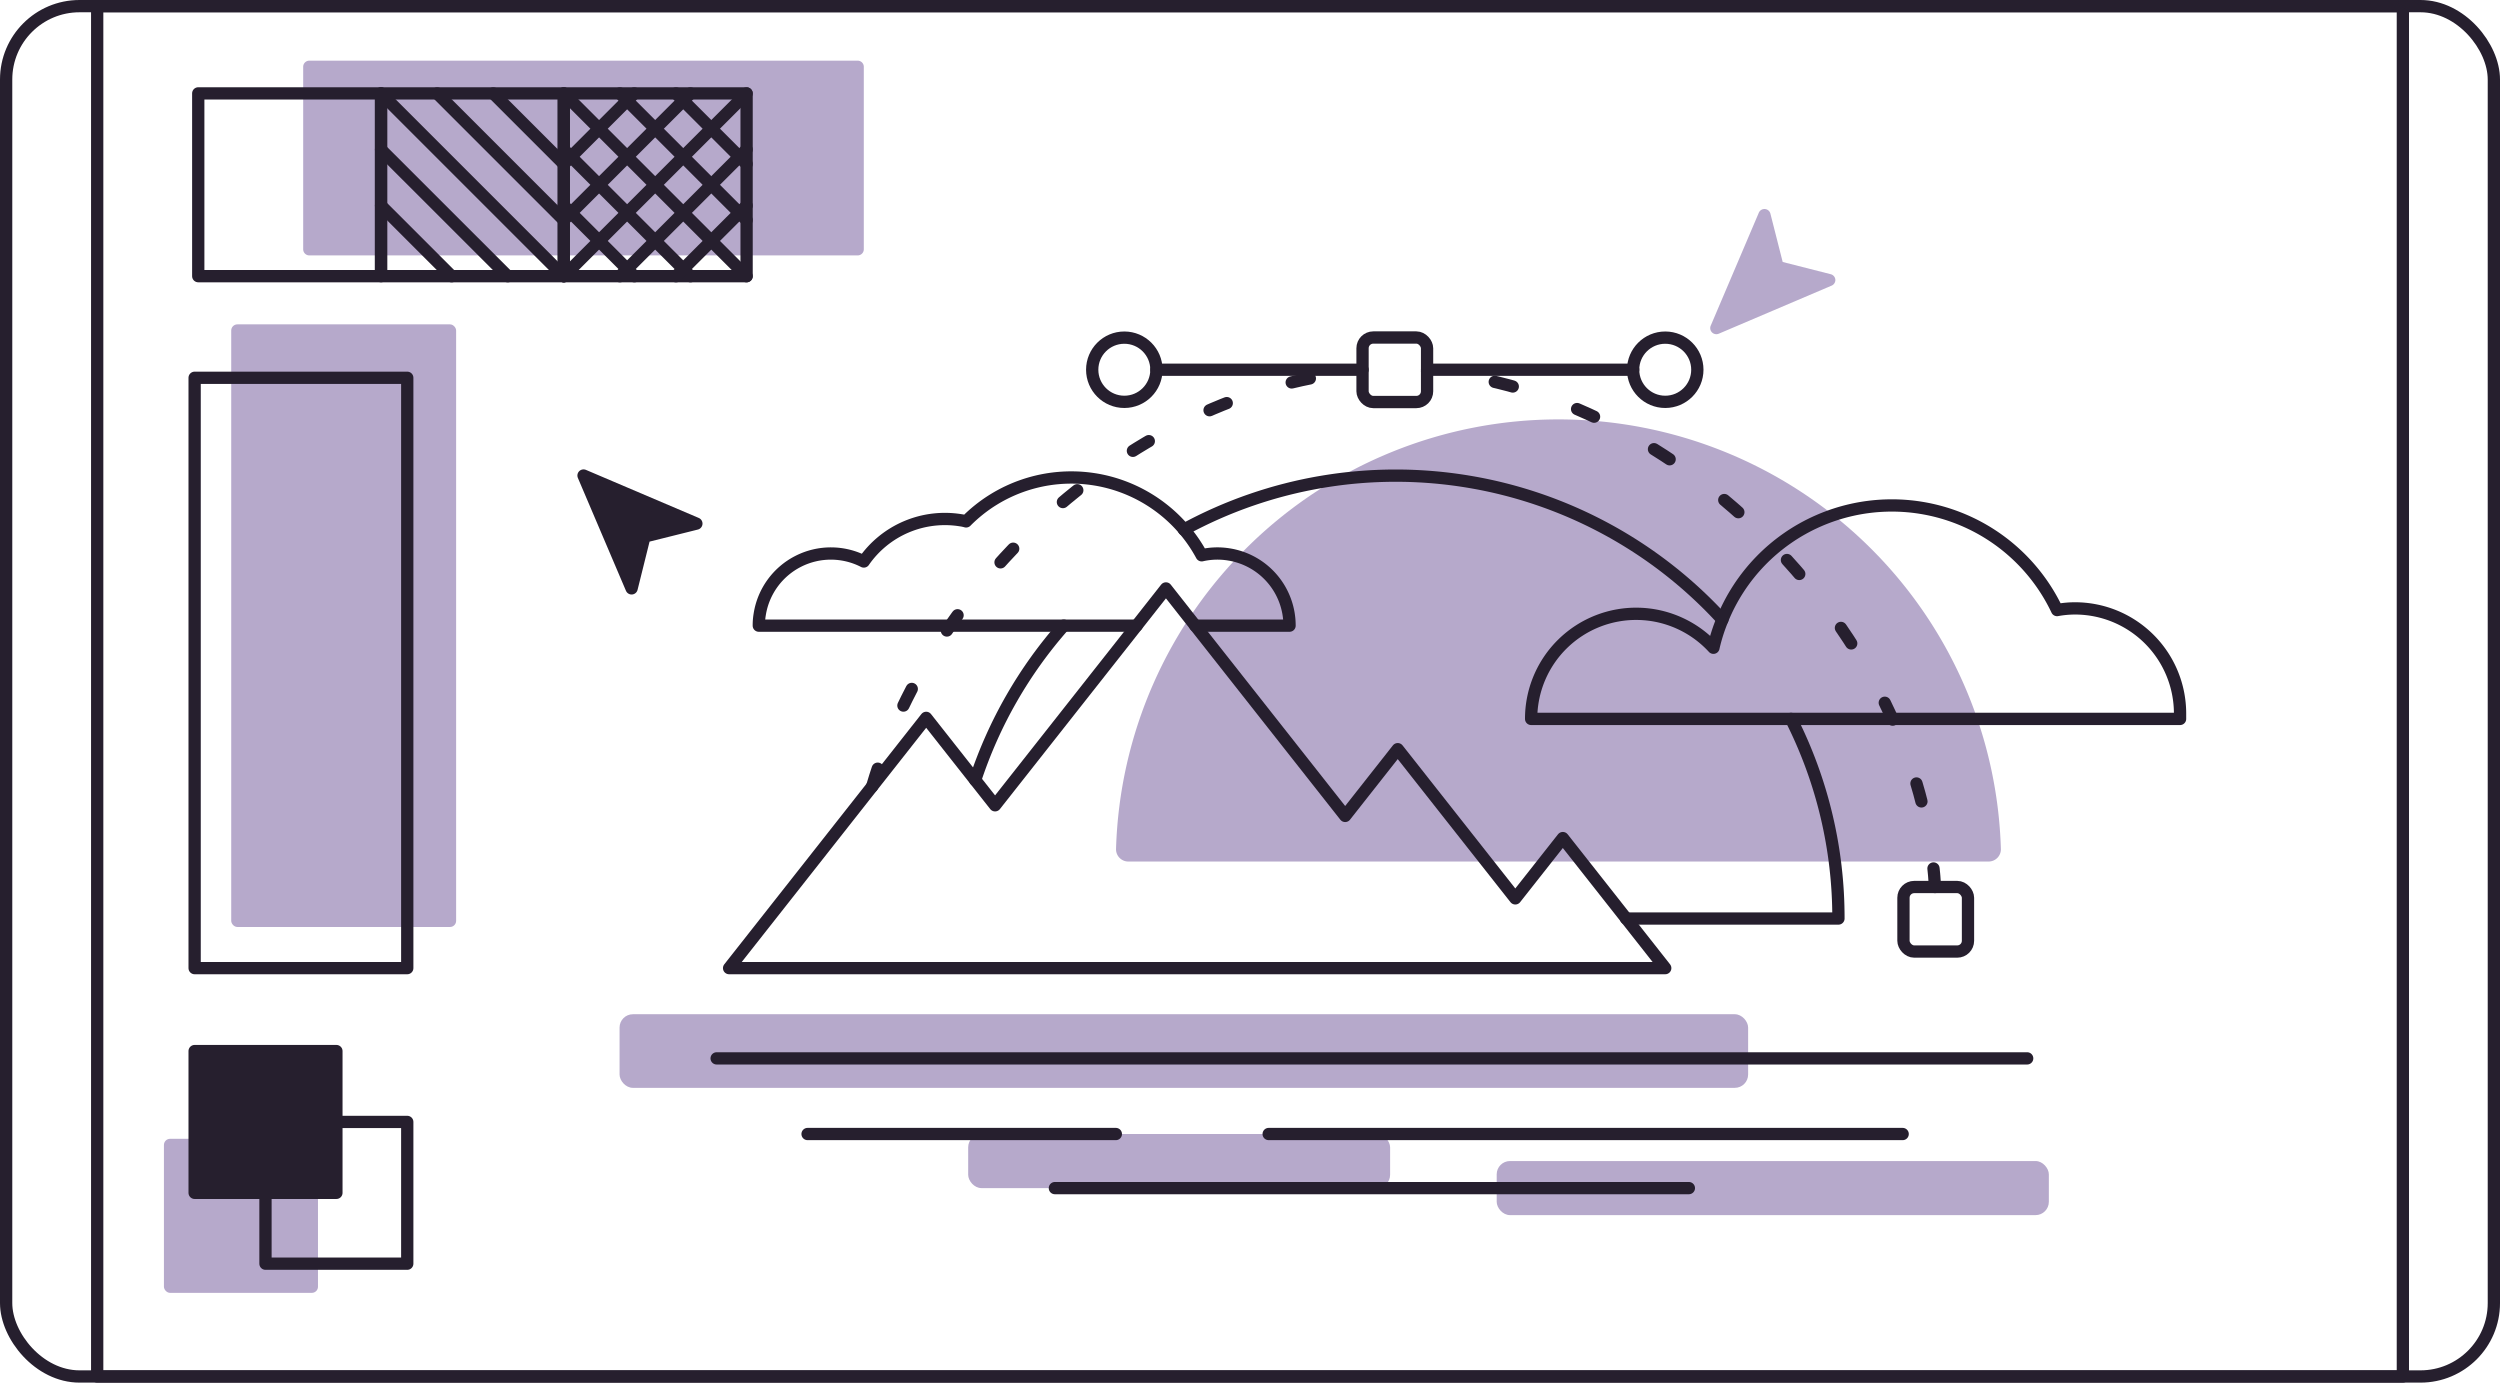 <svg id="ProvideIT_Icon_Design" xmlns="http://www.w3.org/2000/svg" viewBox="0 0 407.18 225.19"><defs><style>.cls-1{fill:#b6a9cb;}.cls-2,.cls-5,.cls-6{fill:none;}.cls-2,.cls-3,.cls-4,.cls-5,.cls-6{stroke:#261f2e;stroke-linecap:round;stroke-width:2px;}.cls-2,.cls-3,.cls-4{stroke-linejoin:round;}.cls-3{fill:#fff;}.cls-4{fill:#261f2e;}.cls-5,.cls-6{stroke-miterlimit:10;}.cls-6{stroke-dasharray:3.03 11.11;}</style></defs><path class="cls-1" d="M193.1,154.28V184a1,1,0,0,1-1,1H102.79a1,1,0,0,1-1-1V154.28a1,1,0,0,1,1-1H192.1A1,1,0,0,1,193.1,154.28Z" transform="translate(-52.41 -143.4)"/><path class="cls-1" d="M351.34,189a1,1,0,0,1-.61.92l-18.38,7.83a1,1,0,0,1-1.1-.21,1,1,0,0,1-.21-1.1l7.83-18.39a1,1,0,0,1,1.89.15l2,7.87,7.86,2A1,1,0,0,1,351.34,189Z" transform="translate(-52.41 -143.4)"/><rect class="cls-1" x="100.91" y="165.19" width="183.81" height="11.99" rx="2.17"/><rect class="cls-1" x="243.77" y="189.1" width="89.93" height="8.81" rx="2.17"/><rect class="cls-1" x="157.69" y="184.7" width="68.72" height="8.81" rx="2.17"/><rect class="cls-1" x="26.7" y="185.48" width="25.09" height="25.09" rx="1"/><path class="cls-1" d="M376.3,283.72H236.18a2,2,0,0,1-2-2,72.09,72.09,0,0,1,144.12,0A2,2,0,0,1,376.3,283.72Z" transform="translate(-52.41 -143.4)"/><rect class="cls-1" x="37.66" y="52.83" width="36.63" height="98.15" rx="1"/><rect class="cls-2" x="1" y="1" width="405.18" height="223.19" rx="11.95"/><rect class="cls-2" x="15.83" y="1" width="375.53" height="223.19"/><path class="cls-2" d="M237.54,245.3H176a10.57,10.57,0,0,1,.15-1.85,11.73,11.73,0,0,1,16.95-8.6,16.06,16.06,0,0,1,15.74-6.72,6.51,6.51,0,0,1,.92.19,24.12,24.12,0,0,1,38.37,5.52,11.49,11.49,0,0,1,4.42-.14,11.72,11.72,0,0,1,9.89,11.6H247.08" transform="translate(-52.41 -143.4)"/><path class="cls-2" d="M407.48,259.61c0,.3,0,.59,0,.88H301.79a17.1,17.1,0,0,1,29.69-11.59,28.53,28.53,0,0,1,1.46-4.59,29.78,29.78,0,0,1,54.51-1.55,16.49,16.49,0,0,1,2.91-.27A17.12,17.12,0,0,1,407.48,259.61Z" transform="translate(-52.41 -143.4)"/><line class="cls-3" x1="116.72" y1="172.38" x2="330.17" y2="172.38"/><line class="cls-3" x1="206.63" y1="184.7" x2="309.89" y2="184.7"/><line class="cls-3" x1="171.81" y1="193.51" x2="275.07" y2="193.51"/><line class="cls-3" x1="131.53" y1="184.7" x2="181.74" y2="184.7"/><rect class="cls-2" x="31.7" y="61.53" width="34.63" height="96.15"/><rect class="cls-4" x="31.7" y="171.19" width="23.09" height="23.09"/><polyline class="cls-2" points="54.79 182.73 66.33 182.73 66.33 205.82 43.24 205.82 43.24 194.28"/><polygon class="cls-4" points="95.04 77.45 102.87 95.83 104.97 87.39 113.42 85.28 95.04 77.45"/><rect class="cls-2" x="62.06" y="15.21" width="29.77" height="29.77"/><line class="cls-2" x1="91.83" y1="26.71" x2="80.34" y2="15.22"/><line class="cls-2" x1="91.83" y1="35.85" x2="71.2" y2="15.22"/><line class="cls-2" x1="91.83" y1="44.99" x2="62.06" y2="15.22"/><line class="cls-2" x1="82.7" y1="44.99" x2="62.06" y2="24.36"/><line class="cls-2" x1="73.56" y1="44.99" x2="62.06" y2="33.49"/><rect class="cls-2" x="32.29" y="15.21" width="29.77" height="29.77"/><rect class="cls-2" x="91.83" y="15.21" width="29.77" height="29.77"/><polyline class="cls-2" points="121.6 26.71 120.42 25.53 115.85 20.96 111.28 16.39 110.11 15.22"/><polyline class="cls-2" points="100.97 15.22 102.14 16.39 106.71 20.96 111.28 25.53 115.85 30.1 120.42 34.67 121.6 35.85"/><polyline class="cls-2" points="91.83 15.22 97.57 20.96 102.14 25.53 106.71 30.1 111.28 34.67 115.85 39.24 121.6 44.99"/><polyline class="cls-2" points="91.83 24.36 93 25.53 97.57 30.1 102.14 34.67 106.71 39.24 111.28 43.81 112.46 44.99"/><polyline class="cls-2" points="103.32 44.99 102.14 43.81 97.57 39.24 93 34.67 91.83 33.5"/><polyline class="cls-2" points="103.31 15.22 102.14 16.39 97.57 20.96 93 25.53 91.83 26.7"/><polyline class="cls-2" points="91.83 35.84 93 34.67 97.57 30.1 102.14 25.53 106.71 20.96 111.28 16.39 112.45 15.22"/><polyline class="cls-2" points="91.83 44.99 91.83 44.98 97.57 39.24 102.14 34.67 106.71 30.1 111.28 25.53 115.85 20.96 121.59 15.22 121.6 15.22"/><polyline class="cls-2" points="100.96 44.99 102.14 43.81 106.71 39.24 111.28 34.67 115.85 30.1 120.42 25.53 121.6 24.35"/><polyline class="cls-2" points="110.1 44.99 111.28 43.81 115.85 39.24 120.42 34.67 121.6 33.49"/><circle class="cls-5" cx="183.12" cy="60.22" r="5.23"/><line class="cls-5" x1="188.35" y1="60.22" x2="221.92" y2="60.22"/><rect class="cls-5" x="221.92" y="54.97" width="10.51" height="10.51" rx="1.75"/><polygon class="cls-2" points="271.22 157.68 118.75 157.68 150.85 116.92 158.83 127.05 162.07 131.16 185.13 101.9 189.9 95.84 194.67 101.9 219.09 132.89 227.65 122.02 246.8 146.32 254.54 136.5 264.83 149.56 271.22 157.68"/><circle class="cls-5" cx="271.22" cy="60.22" r="5.23"/><path class="cls-6" d="M367.57,287.87c-2.36-41-41.79-80.84-82.73-84" transform="translate(-52.41 -143.4)"/><line class="cls-5" x1="266" y1="60.22" x2="232.43" y2="60.22"/><rect class="cls-5" x="310.02" y="144.47" width="10.51" height="10.51" rx="1.75"/><path class="cls-6" d="M194.46,271.49c10.12-34.65,44.42-64.89,79.87-67.66" transform="translate(-52.41 -143.4)"/><path class="cls-2" d="M344.12,260.49A71.69,71.69,0,0,1,351.84,293h-34.6" transform="translate(-52.41 -143.4)"/><path class="cls-2" d="M245.23,229.66a72.11,72.11,0,0,1,87.71,14.65" transform="translate(-52.41 -143.4)"/><path class="cls-2" d="M211.24,270.45a72.09,72.09,0,0,1,14.43-25.15" transform="translate(-52.41 -143.4)"/></svg>
